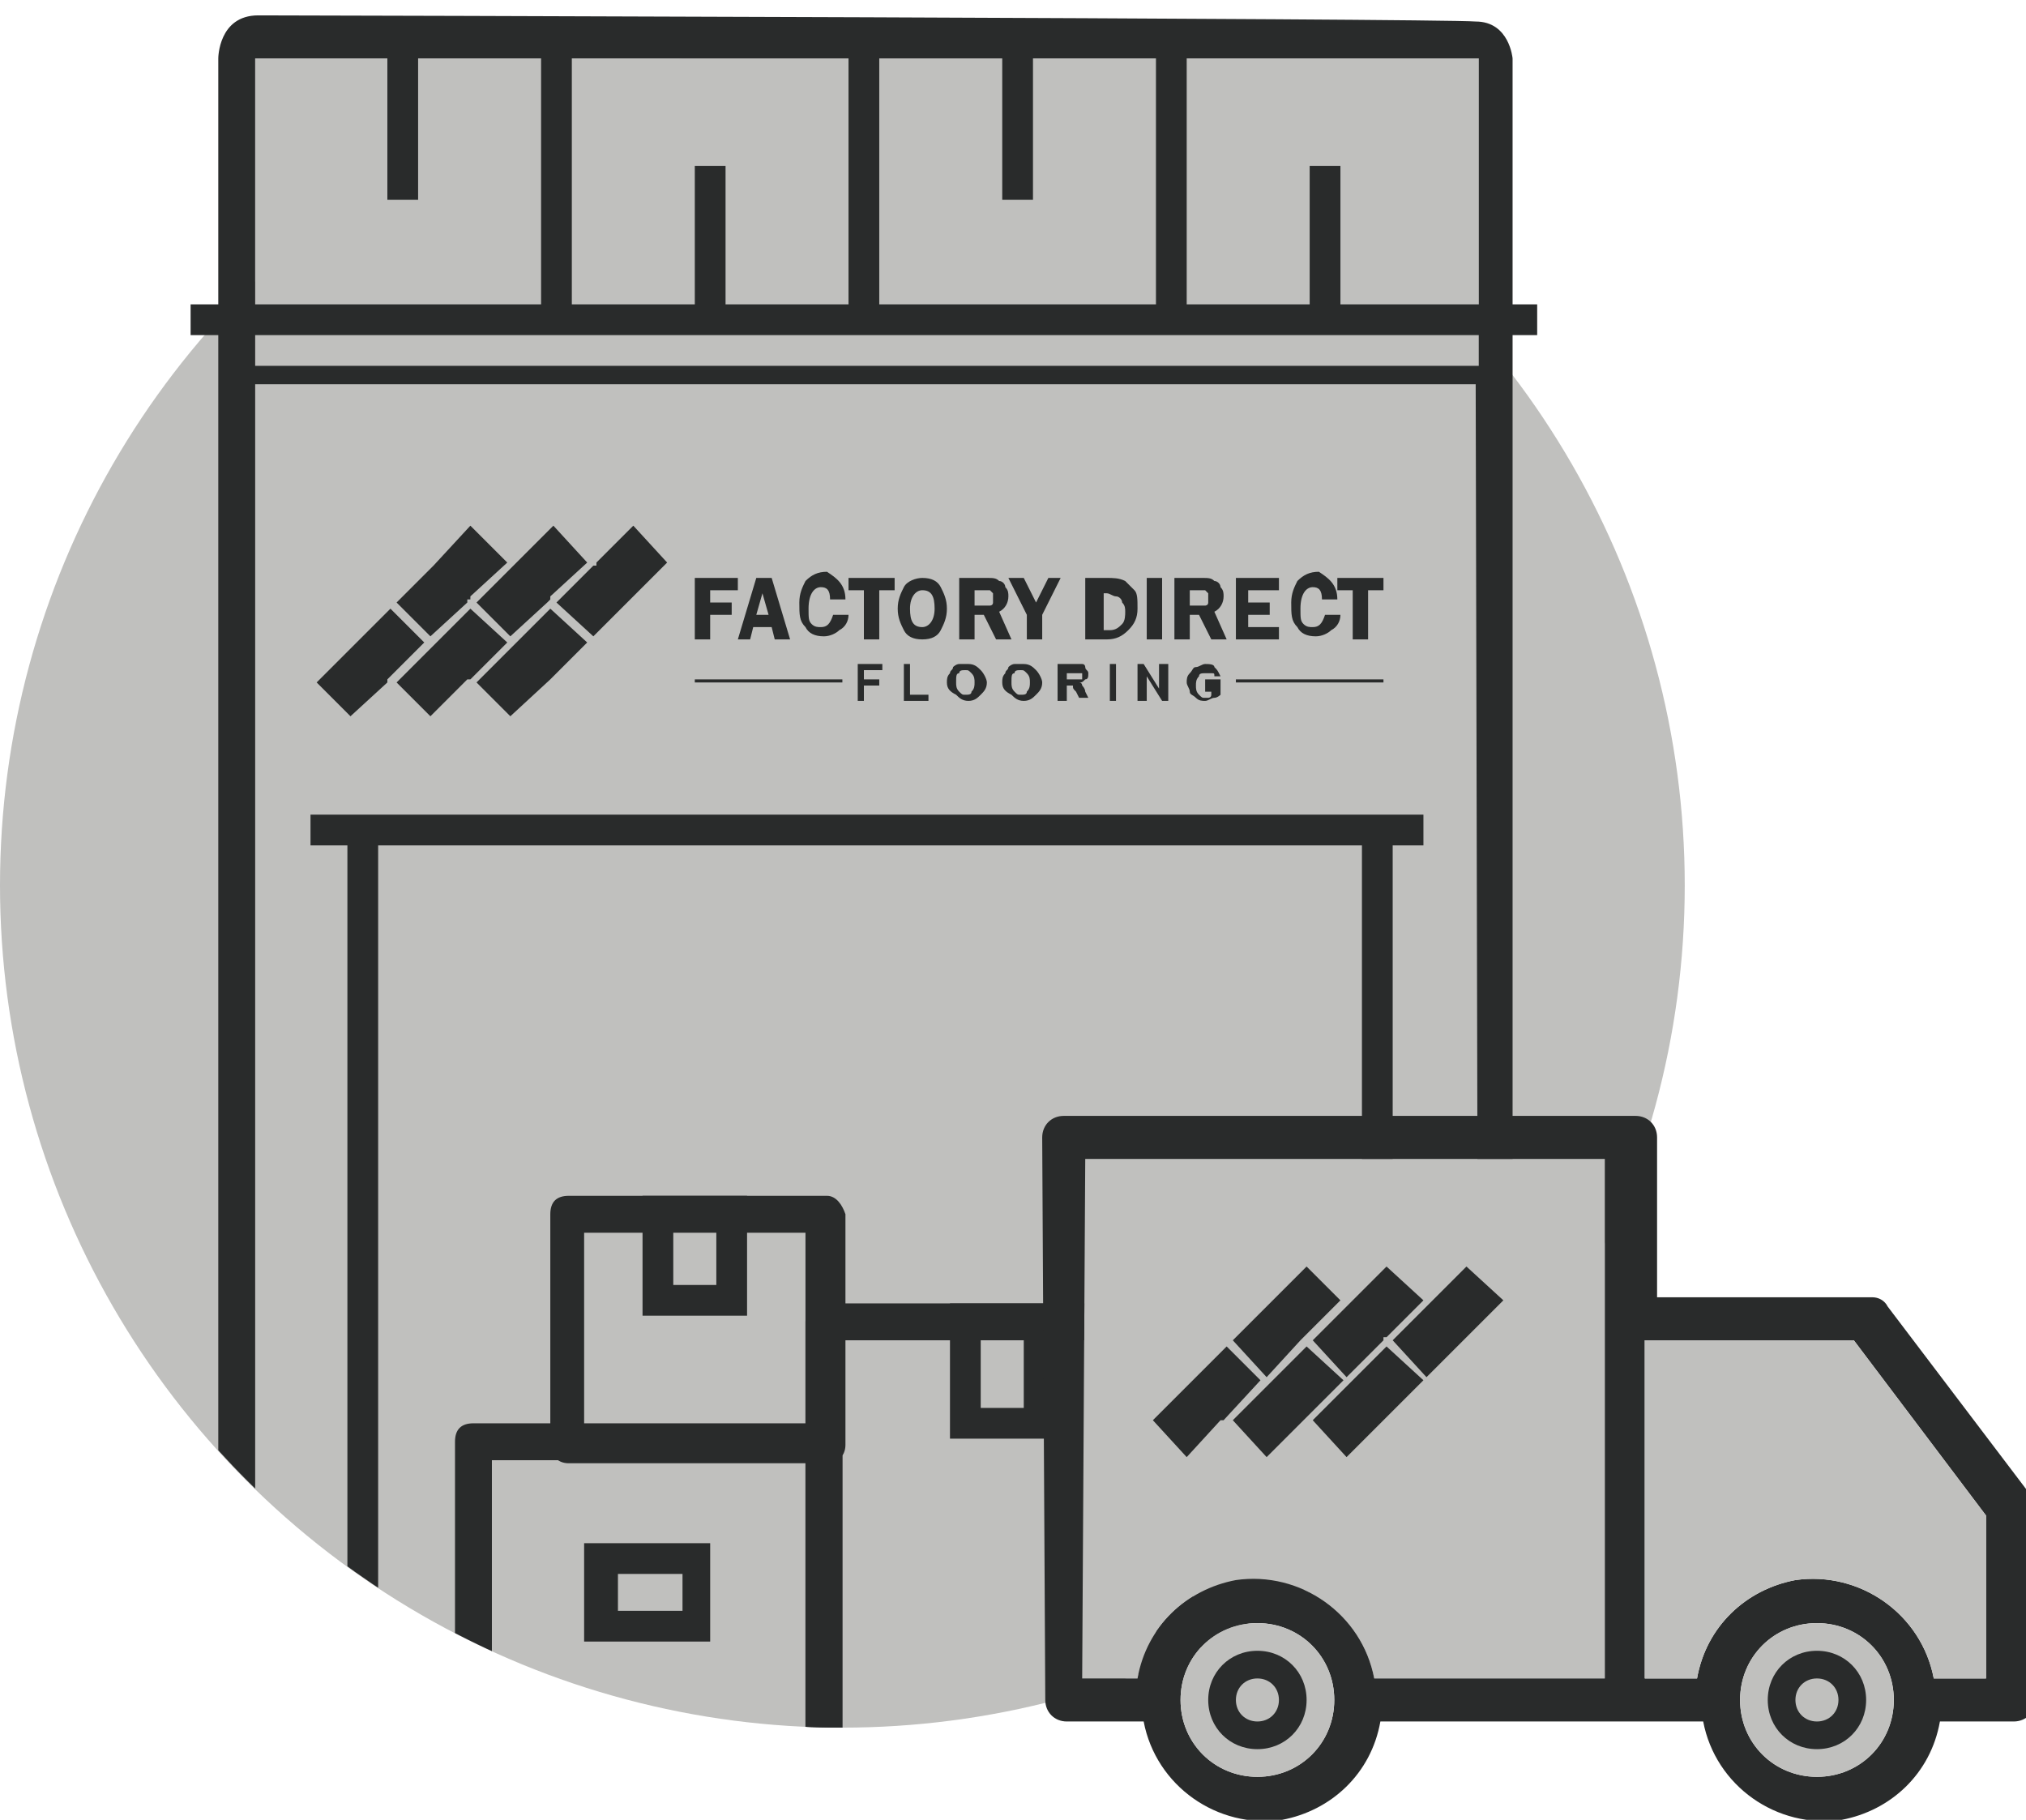 <svg xmlns="http://www.w3.org/2000/svg" xmlns:xlink="http://www.w3.org/1999/xlink" viewBox="0 0 65.9 59.2"><style>.st0{fill:#c0c0be}.st2,.st3{fill:#292b2b}.st3{fill-rule:evenodd;clip-rule:evenodd}</style><circle cx="27.4" cy="28.8" r="27.4" class="st0"/><defs><path id="SVGID_1_" d="M54.8 28.8c0 15.1-12.3 27.4-27.4 27.4S0 43.9 0 28.8V.5L54.1 0s.7 21.7.7 28.8z"/></defs><clipPath id="SVGID_2_"><use xlink:href="#SVGID_1_" overflow="visible"/></clipPath><g style="clip-path:url(#SVGID_2_)"><path d="M8.3 1.9h39.8V12H8.3z" class="st0"/><path d="M26.8 46.3H15.4c-.4 0-.6.2-.6.6v10.5c0 .3.2.6.6.6h11.4c.3 0 .6-.2.6-.6V46.9c0-.3-.2-.6-.6-.6zm-.5 10.6H16v-9.4h10.2v9.4zm.6-18h-8.4c-.4 0-.6.2-.6.6V47c0 .3.2.6.6.6h8.4c.3 0 .6-.2.6-.6v-7.5c-.1-.3-.3-.6-.6-.6zm-.6 7.6H19v-6.4h7.2v6.4zM8.4.5C7.1.5 7.1 1.9 7.1 1.9v55.3c0 .3.2.6.6.6h40.9c.4 0 .6-.2.6-.6V1.9S49.1.7 48 .7C46.8.6 9.7.5 8.4.5zm39.7 56.1H8.3V12.5H48l.1 44.1zm0-44.7H8.3v-10h39.8v10z" class="st2"/><path d="m16.5 18.3-1.2 1.1v.1h-.1v.1L14 20.7l-1.1-1.1 1.2-1.2 1.2-1.3 1.2 1.2zm-2.3 2.6-.1.1-1.2 1.2 1.1 1.1 1.2-1.2h.1l1.2-1.2-1.2-1.1-1.1 1.1zm2.4-.2 1.2-1.1.1-.1v-.1l1.2-1.1-1.1-1.2-1.2 1.2-.1.1-1.2 1.2 1.1 1.1zm1.3-.9 1.2 1.1-1.2 1.2-1.3 1.2-1.1-1.1 1.1-1.1.1-.1.1-.1 1.1-1.1zm-7.6 2.4 1.1 1.1 1.2-1.1v-.1l1.2-1.2-1.1-1.1-1.2 1.2-1.2 1.2zm7.8-2.6 1.2 1.1 1.2-1.2 1.2-1.2-1.1-1.2-1.2 1.2v.1h-.1l-1.2 1.2z" class="st3"/><path d="M27.9 22.8v-1.2h.8v.2h-.6v.3h.5v.2h-.5v.5h-.2zm1.5 0v-1.2h.2v1h.6v.2h-.8zm1.4-.6c0-.1 0-.2.1-.3 0-.1.1-.1.1-.2 0 0 .1-.1.2-.1h.3c.2 0 .3.1.4.2.1.1.2.3.2.4 0 .2-.1.3-.2.4-.1.1-.2.2-.4.2s-.3-.1-.4-.2c-.2-.1-.3-.2-.3-.4zm.3 0c0 .1 0 .2.1.3.1.1.1.1.2.1s.2 0 .2-.1c.1-.1.1-.2.1-.3 0-.1 0-.2-.1-.3-.1-.1-.1-.1-.2-.1s-.2 0-.2.1c-.1 0-.1.1-.1.3zm1.5 0c0-.1 0-.2.1-.3 0-.1.1-.1.1-.2 0 0 .1-.1.2-.1h.3c.2 0 .3.1.4.2.1.1.2.3.2.4 0 .2-.1.3-.2.4-.1.1-.2.2-.4.2s-.3-.1-.4-.2c-.2-.1-.3-.2-.3-.4zm.3 0c0 .1 0 .2.1.3.1.1.1.1.2.1s.2 0 .2-.1c.1-.1.1-.2.1-.3 0-.1 0-.2-.1-.3-.1-.1-.1-.1-.2-.1s-.2 0-.2.1c-.1 0-.1.1-.1.3zm1.5.6v-1.2h.8c.1 0 .1.1.1.1 0 .1.1.1.1.2s0 .2-.1.2c-.1.1-.1.1-.2.1.1 0 .1.1.1.1s.1.1.1.2l.1.2h-.3l-.1-.2c-.1-.1-.1-.1-.1-.2h-.2v.5h-.3zm.3-.7h.5v-.2h-.5v.2zm1.4.7v-1.2h.2v1.2h-.2zm.9 0v-1.2h.2l.5.8v-.8h.3v1.2h-.2l-.5-.8v.8H37zm2.2-.5v-.2h.5v.5s-.1.1-.2.1-.2.1-.3.1c-.1 0-.2 0-.3-.1-.1-.1-.2-.1-.2-.2s-.1-.2-.1-.3c0-.1 0-.2.1-.3.1-.1.1-.2.2-.2s.2-.1.3-.1c.1 0 .3 0 .3.1.1.1.1.1.2.3h-.2c0-.1 0-.1-.1-.1h-.2c-.1 0-.2 0-.2.1-.1.1-.1.2-.1.3 0 .1 0 .2.1.3.1.1.1.1.2.1h.1s.1 0 .1-.1v-.1h-.2v-.2z" class="st2"/><path d="M22.6 22.1h4.8v.1h-4.8v-.1z" class="st3"/><path d="M24 19.2h-.9v.4h.7v.4h-.7v.8h-.5v-2H24v.4zm1.1-.4.6 2h-.5l-.1-.4h-.6l-.1.4H24l.6-2h.5zm-.5 1.2h.4l-.2-.7-.2.7zm2.9-.5H27c0-.3-.1-.4-.3-.4-.2 0-.4.2-.4.7 0 .3 0 .4.1.5.1.1.2.1.3.1.2 0 .3-.1.4-.4h.5c0 .2-.1.4-.3.5-.1.1-.3.2-.5.2-.3 0-.5-.1-.6-.3-.2-.2-.2-.4-.2-.8 0-.3.1-.5.2-.7.2-.2.4-.3.7-.3.3.2.6.4.6.9zm1.6-.7v.4h-.5v1.6h-.5v-1.6h-.5v-.4h1.5zm.9 2c-.3 0-.5-.1-.6-.3-.1-.2-.2-.4-.2-.7 0-.3.1-.5.2-.7.1-.2.4-.3.6-.3.3 0 .5.1.6.3.1.2.2.4.2.7 0 .3-.1.5-.2.7-.1.2-.3.3-.6.3zm0-1.6c-.2 0-.4.2-.4.6 0 .4.1.6.4.6.2 0 .4-.2.4-.6 0-.4-.1-.6-.4-.6zm1.7.8v.8h-.5v-2h.9c.2 0 .3 0 .4.1.1 0 .2.1.2.2.1.1.1.2.1.3 0 .2-.1.4-.3.5l.4.9h-.5L32 20h-.3zm0-.8v.5h.5s.1 0 .1-.1V19.3l-.1-.1h-.5zm2.8-.4-.6 1.2v.8h-.5V20l-.6-1.2h.5l.4.8.4-.8h.4zm.9 0h.6c.2 0 .4 0 .6.1l.3.3c.1.1.1.3.1.6s-.1.5-.3.7c-.2.2-.4.3-.7.3h-.7v-2h.1zm.5.4v1.3h.2c.2 0 .3-.1.4-.2.1-.1.1-.3.1-.4 0-.1 0-.2-.1-.3 0-.1-.1-.2-.2-.2s-.2-.1-.3-.1h-.1v-.1zm1.9-.4v2h-.5v-2h.5zm.9 1.2v.8h-.5v-2h.9c.2 0 .3 0 .4.1.1 0 .2.1.2.2.1.1.1.2.1.3 0 .2-.1.4-.3.5l.4.9h-.5L39 20h-.3zm0-.8v.5h.5s.1 0 .1-.1V19.3l-.1-.1h-.5zm2.9 0h-1v.4h.7v.4h-.7v.4h1v.4h-1.4v-2h1.4v.4zm1.9.3H43c0-.3-.1-.4-.3-.4-.2 0-.4.2-.4.7 0 .3 0 .4.1.5.1.1.2.1.3.1.2 0 .3-.1.4-.4h.5c0 .2-.1.4-.3.5-.1.1-.3.2-.5.2-.3 0-.5-.1-.6-.3-.2-.2-.2-.4-.2-.8 0-.3.1-.5.2-.7.2-.2.4-.3.7-.3.3.2.6.4.6.9zm1.5-.7v.4h-.5v1.6H44v-1.6h-.5v-.4H45z" class="st2"/><path d="M40.2 22.1H45v.1h-4.8v-.1z" class="st3"/><path d="M11.3 27h1v25.9h-1zm27 15.4H26.8c-.4 0-.6.2-.6.6v14.5c0 .3.2.6.6.6h11.4c.3 0 .6-.2.6-.6V43c.1-.3-.2-.6-.5-.6zM37.7 57H27.4V43.6h10.2V57z" class="st2"/></g><path d="M6.2 9.9H50v1H6.2zm21.4-8.5h1v9h-1zm10 0h1v9h-1zm-20 0h1v9h-1zm-5 0h1v5.1h-1zm10 4h1v5.1h-1zm10-4h1v5.1h-1zm10 4h1v5.1h-1zM10.1 26.5h36.2v1H10.1zm34.2.5h1v25.9h-1zm-20 15.8h-3.4v-3.9h3.4v3.9zm-2.4-1h1.4v-1.9h-1.4v1.9zm1.2 11.6H19v-3.2h4.1v3.2zm-3-1h2.1v-1.2h-2.1v1.2zm14.2-5.6h-3.4v-4.4h3.4v4.4zm-2.4-1h1.4v-2.4h-1.4v2.4z" class="st2"/><path d="M35.3 37.7h16.9v16.9h-7.5c-.4-2.1-2.4-3.5-4.5-3.2-1.6.3-2.9 1.5-3.2 3.2h-1.8l.1-16.9z" class="st0"/><path d="M34 55.3c0 .4.3.7.7.7h2.5c.4 2.1 2.4 3.5 4.5 3.2 1.6-.3 2.9-1.5 3.2-3.2h10.5c.4 2.1 2.4 3.5 4.5 3.2 1.6-.3 2.9-1.5 3.2-3.2h2.4c.4 0 .7-.3.7-.7v-6.2c0-.1 0-.3-.1-.4l-4.7-6.2c-.1-.2-.3-.3-.5-.3h-7V37c0-.4-.3-.7-.7-.7H34.6c-.4 0-.7.3-.7.7l.1 18.3zm25.1 2.5c-1.4 0-2.5-1.1-2.5-2.5s1.1-2.5 2.5-2.5 2.5 1.1 2.5 2.5-1.1 2.5-2.5 2.5zm-5.5-14.2h6.7l4.3 5.7v5.3h-1.7c-.4-2.1-2.4-3.5-4.5-3.2-1.6.3-2.9 1.5-3.2 3.2h-1.7v-11zM40.9 57.8c-1.4 0-2.5-1.1-2.5-2.5s1.1-2.5 2.5-2.5 2.5 1.1 2.5 2.5-1.1 2.5-2.5 2.5zm-5.6-20.1h16.9v16.9h-7.5c-.4-2.1-2.4-3.5-4.5-3.2-1.6.3-2.9 1.5-3.2 3.2h-1.8l.1-16.9z" class="st2"/><path d="M59.1 57.8c-1.4 0-2.5-1.1-2.5-2.5s1.1-2.5 2.5-2.5 2.5 1.1 2.5 2.5-1.1 2.5-2.5 2.5zm-5.5-14.2h6.7l4.3 5.7v5.3h-1.7c-.4-2.1-2.4-3.5-4.5-3.2-1.6.3-2.9 1.5-3.2 3.2h-1.7v-11zM40.9 57.8c-1.4 0-2.5-1.1-2.5-2.5s1.1-2.5 2.5-2.5 2.5 1.1 2.5 2.5-1.1 2.5-2.5 2.5z" class="st0"/><path d="M40.9 53.7c-.9 0-1.6.7-1.6 1.6s.7 1.6 1.6 1.6c.9 0 1.6-.7 1.6-1.6 0-.9-.7-1.6-1.6-1.6zm0 2.3c-.4 0-.7-.3-.7-.7s.3-.7.7-.7c.4 0 .7.3.7.7 0 .4-.3.7-.7.7zm18.2-2.3c-.9 0-1.6.7-1.6 1.6s.7 1.6 1.6 1.6c.9 0 1.6-.7 1.6-1.6 0-.9-.7-1.6-1.6-1.6zm0 2.3c-.4 0-.7-.3-.7-.7 0-.4.3-.7.7-.7.4 0 .7.3.7.7 0 .4-.3.7-.7.7z" class="st2"/><path d="m43.6 42.3-1.1 1.1-.1.1-.1.1-1.1 1.2-1.1-1.2 1.2-1.2 1.2-1.2 1.1 1.1zm-2.2 2.6-.1.1-1.2 1.2 1.1 1.2 1.2-1.2 1.3-1.3-1.2-1.1-1.1 1.1zm2.4-.1 1.2-1.2v-.1h.1l1.2-1.2-1.2-1.1-1.1 1.1-.1.1-1.2 1.2 1.1 1.2zm1.3-1 1.2 1.1-1.3 1.3-1.2 1.2-1.1-1.2 1.1-1.1.1-.1.1-.1 1.1-1.1zm-7.6 2.4 1.1 1.2 1.1-1.2h.1l1.2-1.3-1.1-1.1-1.2 1.2-1.2 1.2zm7.8-2.6 1.1 1.2 1.3-1.3 1.2-1.2-1.2-1.1-1.1 1.1-.1.1-1.2 1.2z" class="st3"/></svg>